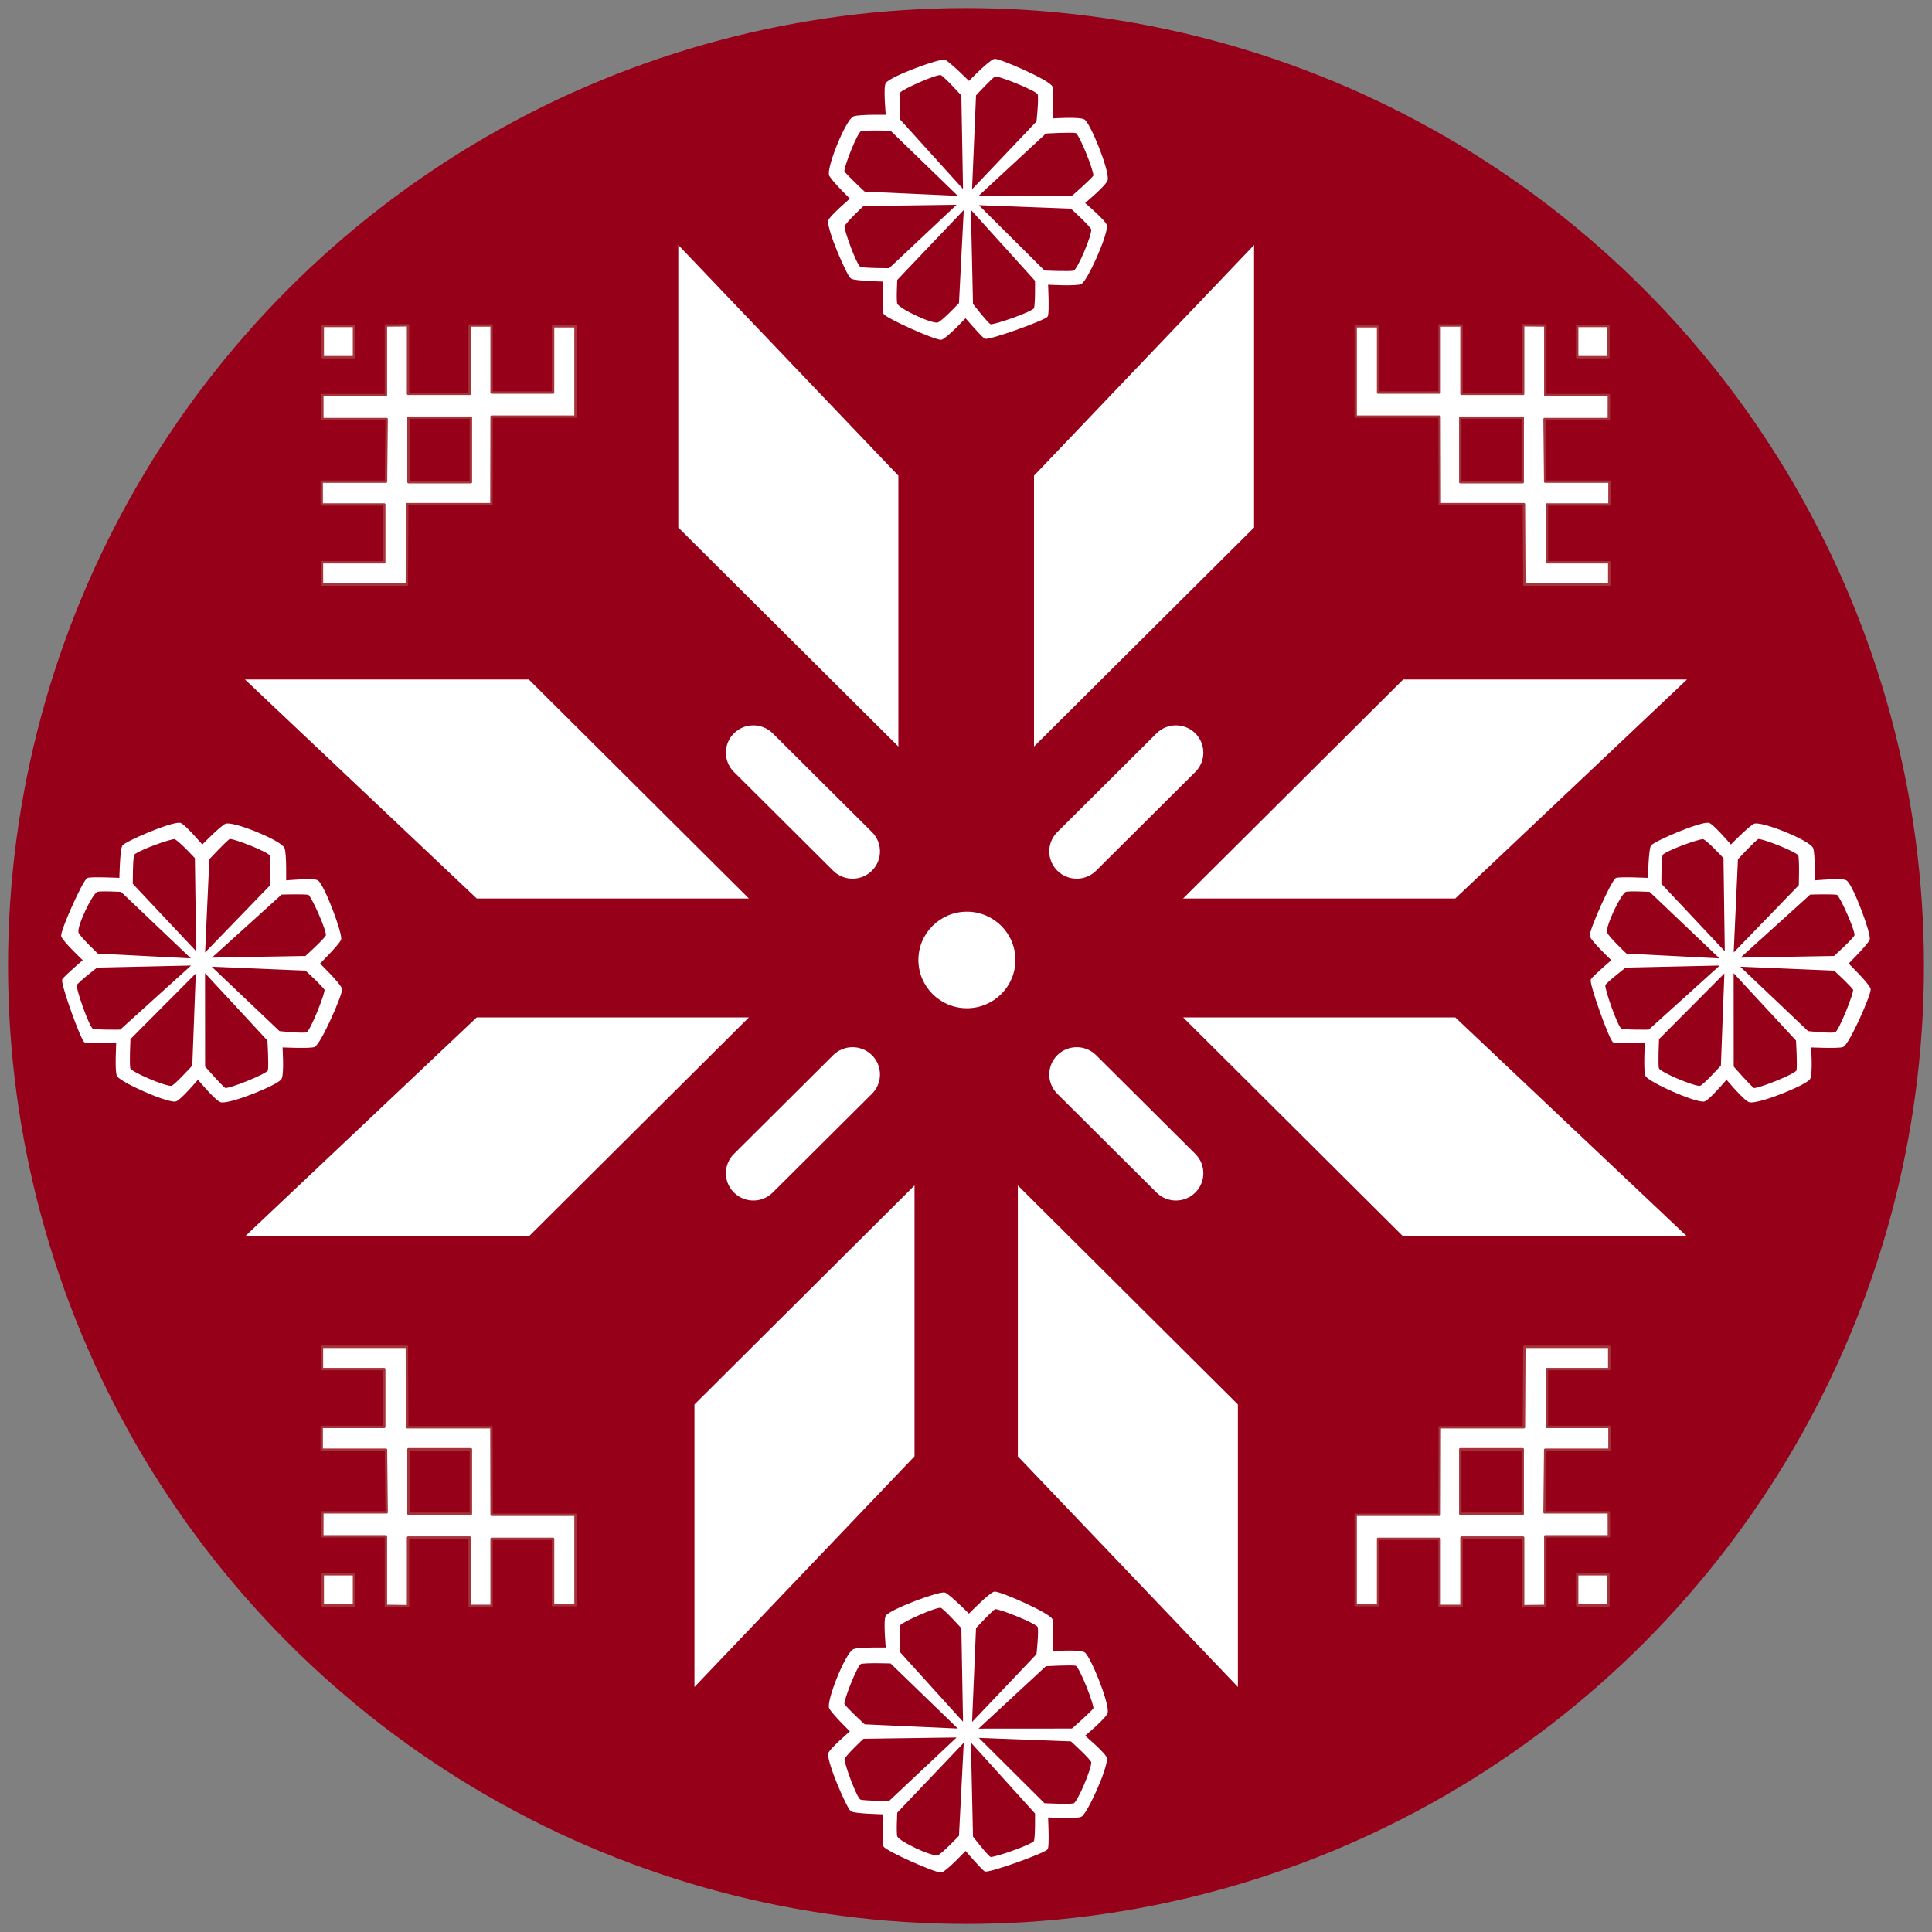 <?xml version="1.0" encoding="UTF-8" standalone="no"?> <svg xmlns="http://www.w3.org/2000/svg" xmlns:xlink="http://www.w3.org/1999/xlink" xmlns:serif="http://www.serif.com/" width="100%" height="100%" viewBox="0 0 10000 10000" version="1.1" xml:space="preserve" style="fill-rule:evenodd;clip-rule:evenodd;stroke-linecap:round;stroke-linejoin:round;stroke-miterlimit:1.5;"><rect x="0" y="0" width="10000" height="10000" fill="#808080" stroke="none"/><circle cx="5000" cy="5000" r="4958.33" style="fill:#960018;"></circle><g><g id="Entrance-Sign-Motif-Flwr-"><path d="M3510.81,1268.19l0,1462.23l1139.1,1133.69l-0,-1402.08l-1139.1,-1193.85Z" style="fill:#fff;"></path><path d="M6491.07,1268.19l-0,1462.23l-1139.1,1133.69l0,-1402.08l1139.1,-1193.85Z" style="fill:#fff;"></path><path d="M3594.49,8731.81l0,-1462.23l1139.1,-1133.69l-0,1402.08l-1139.1,1193.85Z" style="fill:#fff;"></path><path d="M6407.38,8731.81l-0,-1462.23l-1139.1,-1133.69l0,1402.08l1139.1,1193.85Z" style="fill:#fff;"></path><path d="M8732.08,3516.95l-1469.21,0l-1139.1,1133.69l1408.77,0l1199.54,-1133.69Z" style="fill:#fff;"></path><path d="M8732.08,6399.76l-1469.21,0l-1139.1,-1133.69l1408.77,0l1199.54,1133.69Z" style="fill:#fff;"></path><path d="M1267.92,3516.95l1469.21,0l1139.1,1133.69l-1408.77,0l-1199.54,-1133.69Z" style="fill:#fff;"></path><path d="M1267.92,6399.76l1469.21,0l1139.1,-1133.69l-1408.77,0l-1199.54,1133.69Z" style="fill:#fff;"></path><path d="M4513.18,4506.75c55.435,-55.172 55.436,-144.756 0.001,-199.927l-513.486,-511.047c-55.435,-55.171 -145.447,-55.171 -200.882,0.001c-55.435,55.171 -55.435,144.756 -0.001,199.927l513.487,511.047c55.434,55.171 145.446,55.17 200.881,-0.001Z" style="fill:#fff;"></path><path d="M5472.59,4506.75c-55.435,-55.172 -55.435,-144.756 -0.001,-199.927l513.487,-511.047c55.434,-55.171 145.446,-55.171 200.881,0.001c55.435,55.171 55.435,144.756 0.001,199.927l-513.487,511.047c-55.434,55.171 -145.446,55.17 -200.881,-0.001Z" style="fill:#fff;"></path><path d="M4513.18,5461.61c55.435,55.172 55.436,144.756 0.001,199.927l-513.486,511.047c-55.435,55.171 -145.447,55.171 -200.882,-0.001c-55.435,-55.172 -55.435,-144.756 -0.001,-199.927l513.487,-511.047c55.434,-55.171 145.446,-55.171 200.881,0.001Z" style="fill:#fff;"></path><path d="M5472.59,5461.61c-55.435,55.172 -55.435,144.756 -0.001,199.927l513.487,511.047c55.434,55.171 145.446,55.171 200.881,-0.001c55.435,-55.172 55.435,-144.756 0.001,-199.927l-513.487,-511.047c-55.434,-55.171 -145.446,-55.171 -200.881,0.001Z" style="fill:#fff;"></path><ellipse cx="5004.69" cy="4968.7" rx="251.067" ry="249.875" style="fill:#fff;"></ellipse></g></g><g id="Motif-top-RT"><path d="M8325.26,1848.89l0,-161.804l-161.803,0l-0,161.804l161.803,0Z" style="fill:#fff;stroke:#a4343a;stroke-width:12.5px;"></path><path d="M7883.71,1683.48l-0,354.858l-319.064,-0l0,-353.558l-113.372,0l-0,347.057l-318.134,-0l0,-343.156l-116.113,-0l-0,467.852l434.247,-0l1.04,453.168l435.548,0l2.08,416.256l439.448,0l-0,-115.663l-322.435,-0l-0,-299.033l323.735,0l-0,-118.312l-332.755,-0l-3.37,-323.766l332.755,0l0.25,-124.264l-329.188,0l0,-360.139l-114.672,-1.3Zm-2.057,812.025l0,-333.656l-323.205,0l0,333.656l323.205,-0Z" style="fill:#fff;stroke:#a4343a;stroke-width:12.5px;"></path></g><g id="Motif-bottom-LT"><path d="M1670.55,8148.04l-0,161.803l161.803,0l0,-161.803l-161.803,-0Z" style="fill:#fff;stroke:#a4343a;stroke-width:12.5px;"></path><path d="M2112.1,8313.45l0,-354.858l319.064,0l-0,353.558l113.372,-0l0,-347.057l318.134,0l-0,343.156l116.113,0l0,-467.852l-434.247,0l-1.04,-453.168l-435.548,-0l-2.08,-416.257l-439.448,0l0,115.664l322.435,-0l0,299.033l-323.735,-0l0,118.312l332.755,0l3.37,323.766l-332.755,-0l-0.25,124.263l329.188,0l-0,360.14l114.672,1.3Zm2.057,-812.025l-0,333.656l323.205,-0l-0,-333.656l-323.205,-0Z" style="fill:#fff;stroke:#a4343a;stroke-width:12.5px;"></path></g><g id="Motif-top-LT"><path d="M1670.55,1848.89l-0,-161.804l161.803,0l0,161.804l-161.803,0Z" style="fill:#fff;stroke:#a4343a;stroke-width:12.5px;"></path><path d="M2112.1,1683.48l0,354.858l319.064,-0l-0,-353.558l113.372,0l0,347.057l318.134,-0l-0,-343.156l116.113,-0l0,467.852l-434.247,-0l-1.04,453.168l-435.548,0l-2.08,416.256l-439.448,0l0,-115.663l322.435,-0l0,-299.033l-323.735,0l0,-118.312l332.755,-0l3.37,-323.766l-332.755,0l-0.25,-124.264l329.188,0l-0,-360.139l114.672,-1.3Zm2.057,812.025l-0,-333.656l323.205,0l-0,333.656l-323.205,-0Z" style="fill:#fff;stroke:#a4343a;stroke-width:12.5px;"></path></g><g id="Motif-bottom-RT"><path d="M8325.26,8148.04l0,161.803l-161.803,0l-0,-161.803l161.803,-0Z" style="fill:#fff;stroke:#a4343a;stroke-width:12.5px;"></path><path d="M7883.71,8313.45l-0,-354.858l-319.064,0l0,353.558l-113.372,-0l-0,-347.057l-318.134,0l0,343.156l-116.113,0l-0,-467.852l434.247,0l1.04,-453.168l435.548,-0l2.08,-416.257l439.448,0l-0,115.664l-322.435,-0l-0,299.033l323.735,-0l-0,118.312l-332.755,0l-3.37,323.766l332.755,-0l0.25,124.263l-329.188,0l0,360.14l-114.672,1.3Zm-2.057,-812.025l0,333.656l-323.205,-0l0,-333.656l323.205,-0Z" style="fill:#fff;stroke:#a4343a;stroke-width:12.5px;"></path></g><path id="Flower-Sun-bottom" d="M4589.31,8531.85c-0,0 -140.918,-2.923 -169.537,7.706c-38.531,14.312 -142.014,270.818 -123.299,302.744c18.715,31.925 108.713,119.446 108.713,119.446c-0,-0 -112.211,95.697 -114.492,115.868c-5.23,46.237 96.602,282.102 116.418,294.212c19.816,12.11 168.986,14.862 168.986,14.862c0,-0 -6.88,146.418 -0.275,167.334c6.605,20.917 272.194,139.262 296.413,133.758c24.22,-5.504 125.501,-113.391 125.501,-113.391c0,-0 83.668,96.878 100.181,107.887c16.513,11.008 312.652,-95.777 321.459,-113.392c8.807,-17.614 1.1,-166.233 1.1,-166.233c0,-0 158.117,8.878 175.867,-3.578c31.375,-22.018 130.455,-241.369 129.354,-296.689c-0.423,-21.257 -115.593,-118.345 -115.593,-118.345c0,-0 117.532,-97.134 119.721,-121.923c5.013,-56.753 -91.098,-290.909 -119.17,-306.872c-24.882,-14.149 -165.684,-4.679 -165.684,-4.679c0,0 6.61,-142.931 -1.376,-167.334c-9.908,-30.275 -271.919,-145.317 -296.138,-140.914c-24.22,4.404 -132.106,115.593 -132.106,115.593c-0,0 -100.456,-100.731 -124.676,-110.639c-24.219,-9.908 -280.45,85.319 -302.468,118.345c-12.882,19.323 1.101,166.234 1.101,166.234Zm536.458,1083.69c16.122,6.085 221.804,-65.023 229.748,-85.2c7.944,-20.178 5.842,-145.361 5.842,-145.361l-340.37,-376.529l11.071,499.211c0,-0 78.962,102.313 93.709,107.879Zm-484.992,-107.696c13.827,28.031 180.24,107.387 213.847,98.805c22.071,-5.636 113.116,-102.933 113.116,-102.933l25.321,-494.022l-352.834,370.723c-0,-0 -6.423,113.291 0.55,127.427Zm1011.67,-386.693c2.543,34.052 -72.531,210.775 -93.368,216.778c-21.524,6.202 -154.703,-0.465 -154.703,-0.465l-348.406,-346.755l488.804,18.53c-0,-0 106.499,96.193 107.673,111.912Zm-1284.92,-17.672c-5.786,16.231 63.686,206.958 83.927,214.738c20.242,7.781 152.528,7.353 152.528,7.353l358.062,-336.666l-494.071,6.846c0,0 -92.522,85.507 -100.446,107.729Zm-0.825,-282.855c-5.954,-16.17 66.988,-203.655 87.229,-211.435c20.242,-7.781 157.482,-3.225 157.482,-3.225l357.236,345.749l-494.896,-22.534c-0,-0 -101.605,-93.763 -107.051,-108.555Zm1296.48,22.787c6.671,-15.888 -72.531,-219.032 -93.368,-225.036c-21.524,-6.201 -158.006,2.117 -158.006,2.117l-357.488,331.067l495.409,-0.365c-0,-0 107.35,-93.25 113.453,-107.783Zm-513.467,-518.334c16.122,-6.085 216.851,74.105 224.795,94.282c7.944,20.178 -5.718,144.536 -5.718,144.536l-342.021,360.015l20.979,-498.385c-0,-0 87.218,-94.883 101.965,-100.448Zm-493.248,84.577c7.221,-15.646 194.857,-100.181 214.673,-91.374c19.816,8.807 108.987,107.887 108.987,107.887l8.807,496.5l-334.669,-369.898c0,-0 -4.403,-128.804 2.202,-143.115Z" style="fill:#fff;stroke:#fff;stroke-width:8.33px;"></path><path id="Flower-Sun-RT" d="M9388.83,4561.47c-0,0 2.923,-140.918 -7.706,-169.536c-14.312,-38.531 -270.818,-142.014 -302.744,-123.299c-31.926,18.715 -119.446,108.712 -119.446,108.712c-0,0 -95.698,-112.211 -115.868,-114.492c-46.237,-5.229 -282.102,96.603 -294.212,116.419c-12.11,19.816 -14.862,168.986 -14.862,168.986c0,-0 -146.418,-6.881 -167.335,-0.276c-20.916,6.606 -139.262,272.194 -133.757,296.414c5.504,24.219 113.391,125.501 113.391,125.501c0,-0 -96.878,83.667 -107.887,100.18c-11.009,16.514 95.777,312.652 113.391,321.459c17.615,8.807 166.234,1.101 166.234,1.101c0,-0 -8.878,158.116 3.578,175.866c22.018,31.376 241.369,130.455 296.689,129.354c21.257,-0.423 118.345,-115.592 118.345,-115.592c-0,-0 97.134,117.531 121.923,119.721c56.753,5.013 290.909,-91.098 306.872,-119.171c14.148,-24.882 4.679,-165.683 4.679,-165.683c-0,-0 142.931,6.61 167.334,-1.376c30.275,-9.908 145.317,-271.919 140.914,-296.139c-4.404,-24.219 -115.593,-132.106 -115.593,-132.106c-0,0 100.731,-100.456 110.639,-124.675c9.908,-24.22 -85.319,-280.451 -118.346,-302.469c-19.322,-12.881 -166.233,1.101 -166.233,1.101Zm-1083.69,536.458c-6.085,16.122 65.023,221.805 85.2,229.749c20.178,7.944 145.361,5.841 145.361,5.841l376.529,-340.369l-499.211,11.071c-0,-0 -102.314,78.961 -107.879,93.708Zm107.695,-484.991c-28.03,13.826 -107.387,180.239 -98.804,213.847c5.636,22.07 102.933,113.116 102.933,113.116l494.022,25.32l-370.723,-352.834c-0,0 -113.292,-6.422 -127.428,0.551Zm386.694,1011.67c-34.052,2.543 -210.775,-72.531 -216.778,-93.368c-6.202,-21.524 0.465,-154.703 0.465,-154.703l346.754,-348.406l-18.529,488.803c0,0 -96.193,106.5 -111.912,107.674Zm17.672,-1284.92c-16.231,-5.787 -206.958,63.686 -214.739,83.927c-7.78,20.241 -7.352,152.528 -7.352,152.528l336.666,358.061l-6.847,-494.07c0,-0 -85.506,-92.523 -107.728,-100.446Zm282.854,-0.826c16.171,-5.953 203.656,66.989 211.436,87.23c7.78,20.241 3.224,157.482 3.224,157.482l-345.748,357.236l22.534,-494.897c-0,0 93.763,-101.605 108.554,-107.051Zm-22.786,1296.48c15.888,6.672 219.032,-72.531 225.036,-93.368c6.201,-21.524 -2.117,-158.005 -2.117,-158.005l-331.067,-357.489l0.365,495.409c-0,0 93.25,107.351 107.783,113.453Zm518.334,-513.466c6.085,16.121 -74.105,216.85 -94.282,224.794c-20.178,7.944 -144.536,-5.718 -144.536,-5.718l-360.015,-342.02l498.385,20.978c-0,0 94.883,87.219 100.448,101.966Zm-84.577,-493.249c15.646,7.221 100.181,194.857 91.374,214.673c-8.808,19.816 -107.887,108.988 -107.887,108.988l-496.5,8.807l369.898,-334.669c-0,-0 128.804,-4.404 143.115,2.201Z" style="fill:#fff;stroke:#fff;stroke-width:8.33px;"></path><path id="Flower-Sun-LT" d="M1476.82,4561.47c-0,0 2.923,-140.918 -7.707,-169.536c-14.311,-38.531 -270.818,-142.014 -302.743,-123.299c-31.926,18.715 -119.446,108.712 -119.446,108.712c-0,0 -95.698,-112.211 -115.868,-114.492c-46.238,-5.229 -282.102,96.603 -294.212,116.419c-12.11,19.816 -14.862,168.986 -14.862,168.986c-0,-0 -146.418,-6.881 -167.335,-0.276c-20.917,6.606 -139.262,272.194 -133.757,296.414c5.504,24.219 113.391,125.501 113.391,125.501c-0,-0 -96.878,83.667 -107.887,100.18c-11.009,16.514 95.777,312.652 113.391,321.459c17.615,8.807 166.234,1.101 166.234,1.101c0,-0 -8.879,158.116 3.578,175.866c22.018,31.376 241.369,130.455 296.689,129.354c21.257,-0.423 118.345,-115.592 118.345,-115.592c-0,-0 97.134,117.531 121.923,119.721c56.752,5.013 290.909,-91.098 306.872,-119.171c14.148,-24.882 4.679,-165.683 4.679,-165.683c-0,-0 142.931,6.61 167.334,-1.376c30.274,-9.908 145.317,-271.919 140.913,-296.139c-4.403,-24.219 -115.593,-132.106 -115.593,-132.106c0,0 100.732,-100.456 110.639,-124.675c9.908,-24.22 -85.318,-280.451 -118.345,-302.469c-19.323,-12.881 -166.233,1.101 -166.233,1.101Zm-1083.69,536.458c-6.085,16.122 65.022,221.805 85.2,229.749c20.177,7.944 145.361,5.841 145.361,5.841l376.528,-340.369l-499.21,11.071c-0,-0 -102.314,78.961 -107.879,93.708Zm107.695,-484.991c-28.03,13.826 -107.387,180.239 -98.804,213.847c5.636,22.07 102.933,113.116 102.933,113.116l494.022,25.32l-370.723,-352.834c-0,0 -113.292,-6.422 -127.428,0.551Zm386.694,1011.67c-34.052,2.543 -210.775,-72.531 -216.779,-93.368c-6.201,-21.524 0.465,-154.703 0.465,-154.703l346.755,-348.406l-18.529,488.803c-0,0 -96.193,106.5 -111.912,107.674Zm17.672,-1284.92c-16.231,-5.787 -206.958,63.686 -214.739,83.927c-7.78,20.241 -7.353,152.528 -7.353,152.528l336.667,358.061l-6.847,-494.07c0,-0 -85.506,-92.523 -107.728,-100.446Zm282.854,-0.826c16.171,-5.953 203.656,66.989 211.436,87.23c7.78,20.241 3.224,157.482 3.224,157.482l-345.748,357.236l22.534,-494.897c-0,0 93.763,-101.605 108.554,-107.051Zm-22.786,1296.48c15.888,6.672 219.032,-72.531 225.036,-93.368c6.201,-21.524 -2.117,-158.005 -2.117,-158.005l-331.067,-357.489l0.365,495.409c-0,0 93.25,107.351 107.783,113.453Zm518.334,-513.466c6.085,16.121 -74.105,216.85 -94.283,224.794c-20.177,7.944 -144.535,-5.718 -144.535,-5.718l-360.015,-342.02l498.385,20.978c-0,0 94.882,87.219 100.448,101.966Zm-84.577,-493.249c15.645,7.221 100.18,194.857 91.373,214.673c-8.807,19.816 -107.886,108.988 -107.886,108.988l-496.5,8.807l369.898,-334.669c-0,-0 128.803,-4.404 143.115,2.201Z" style="fill:#fff;stroke:#fff;stroke-width:8.33px;"></path><path id="Flower-Sun-top" d="M4589.31,598.52c-0,-0 -140.918,-2.924 -169.537,7.706c-38.531,14.311 -142.014,270.818 -123.299,302.744c18.715,31.925 108.713,119.446 108.713,119.446c-0,-0 -112.211,95.697 -114.492,115.868c-5.23,46.237 96.602,282.102 116.418,294.212c19.816,12.109 168.986,14.861 168.986,14.861c0,0 -6.88,146.418 -0.275,167.335c6.605,20.917 272.194,139.262 296.413,133.758c24.22,-5.505 125.501,-113.392 125.501,-113.392c0,0 83.668,96.878 100.181,107.887c16.513,11.009 312.652,-95.777 321.459,-113.391c8.807,-17.614 1.1,-166.234 1.1,-166.234c0,0 158.117,8.879 175.867,-3.578c31.375,-22.017 130.455,-241.369 129.354,-296.688c-0.423,-21.258 -115.593,-118.345 -115.593,-118.345c0,-0 117.532,-97.135 119.721,-121.924c5.013,-56.752 -91.098,-290.909 -119.17,-306.871c-24.882,-14.149 -165.684,-4.679 -165.684,-4.679c0,-0 6.61,-142.932 -1.376,-167.335c-9.908,-30.274 -271.919,-145.317 -296.138,-140.913c-24.22,4.403 -132.106,115.593 -132.106,115.593c-0,-0 -100.456,-100.731 -124.676,-110.639c-24.219,-9.908 -280.45,85.318 -302.468,118.345c-12.882,19.323 1.101,166.234 1.101,166.234Zm536.458,1083.69c16.122,6.084 221.804,-65.023 229.748,-85.201c7.944,-20.177 5.842,-145.361 5.842,-145.361l-340.37,-376.528l11.071,499.211c0,-0 78.962,102.313 93.709,107.879Zm-484.992,-107.696c13.827,28.031 180.24,107.387 213.847,98.805c22.071,-5.637 113.116,-102.933 113.116,-102.933l25.321,-494.023l-352.834,370.724c-0,-0 -6.423,113.291 0.55,127.427Zm1011.67,-386.694c2.543,34.052 -72.531,210.775 -93.368,216.779c-21.524,6.201 -154.703,-0.465 -154.703,-0.465l-348.406,-346.755l488.804,18.529c-0,0 106.499,96.194 107.673,111.912Zm-1284.92,-17.671c-5.786,16.231 63.686,206.958 83.927,214.738c20.242,7.78 152.528,7.353 152.528,7.353l358.062,-336.666l-494.071,6.846c0,0 -92.522,85.506 -100.446,107.729Zm-0.825,-282.855c-5.954,-16.17 66.988,-203.655 87.229,-211.436c20.242,-7.78 157.482,-3.224 157.482,-3.224l357.236,345.749l-494.896,-22.534c-0,-0 -101.605,-93.763 -107.051,-108.555Zm1296.48,22.786c6.671,-15.888 -72.531,-219.032 -93.368,-225.035c-21.524,-6.202 -158.006,2.116 -158.006,2.116l-357.488,331.067l495.409,-0.364c-0,-0 107.35,-93.251 113.453,-107.784Zm-513.467,-518.334c16.122,-6.084 216.851,74.105 224.795,94.283c7.944,20.177 -5.718,144.535 -5.718,144.535l-342.021,360.016l20.979,-498.385c-0,-0 87.218,-94.883 101.965,-100.449Zm-493.248,84.577c7.221,-15.645 194.857,-100.18 214.673,-91.373c19.816,8.807 108.987,107.887 108.987,107.887l8.807,496.499l-334.669,-369.897c0,-0 -4.403,-128.804 2.202,-143.116Z" style="fill:#fff;stroke:#fff;stroke-width:8.33px;"></path></svg> 